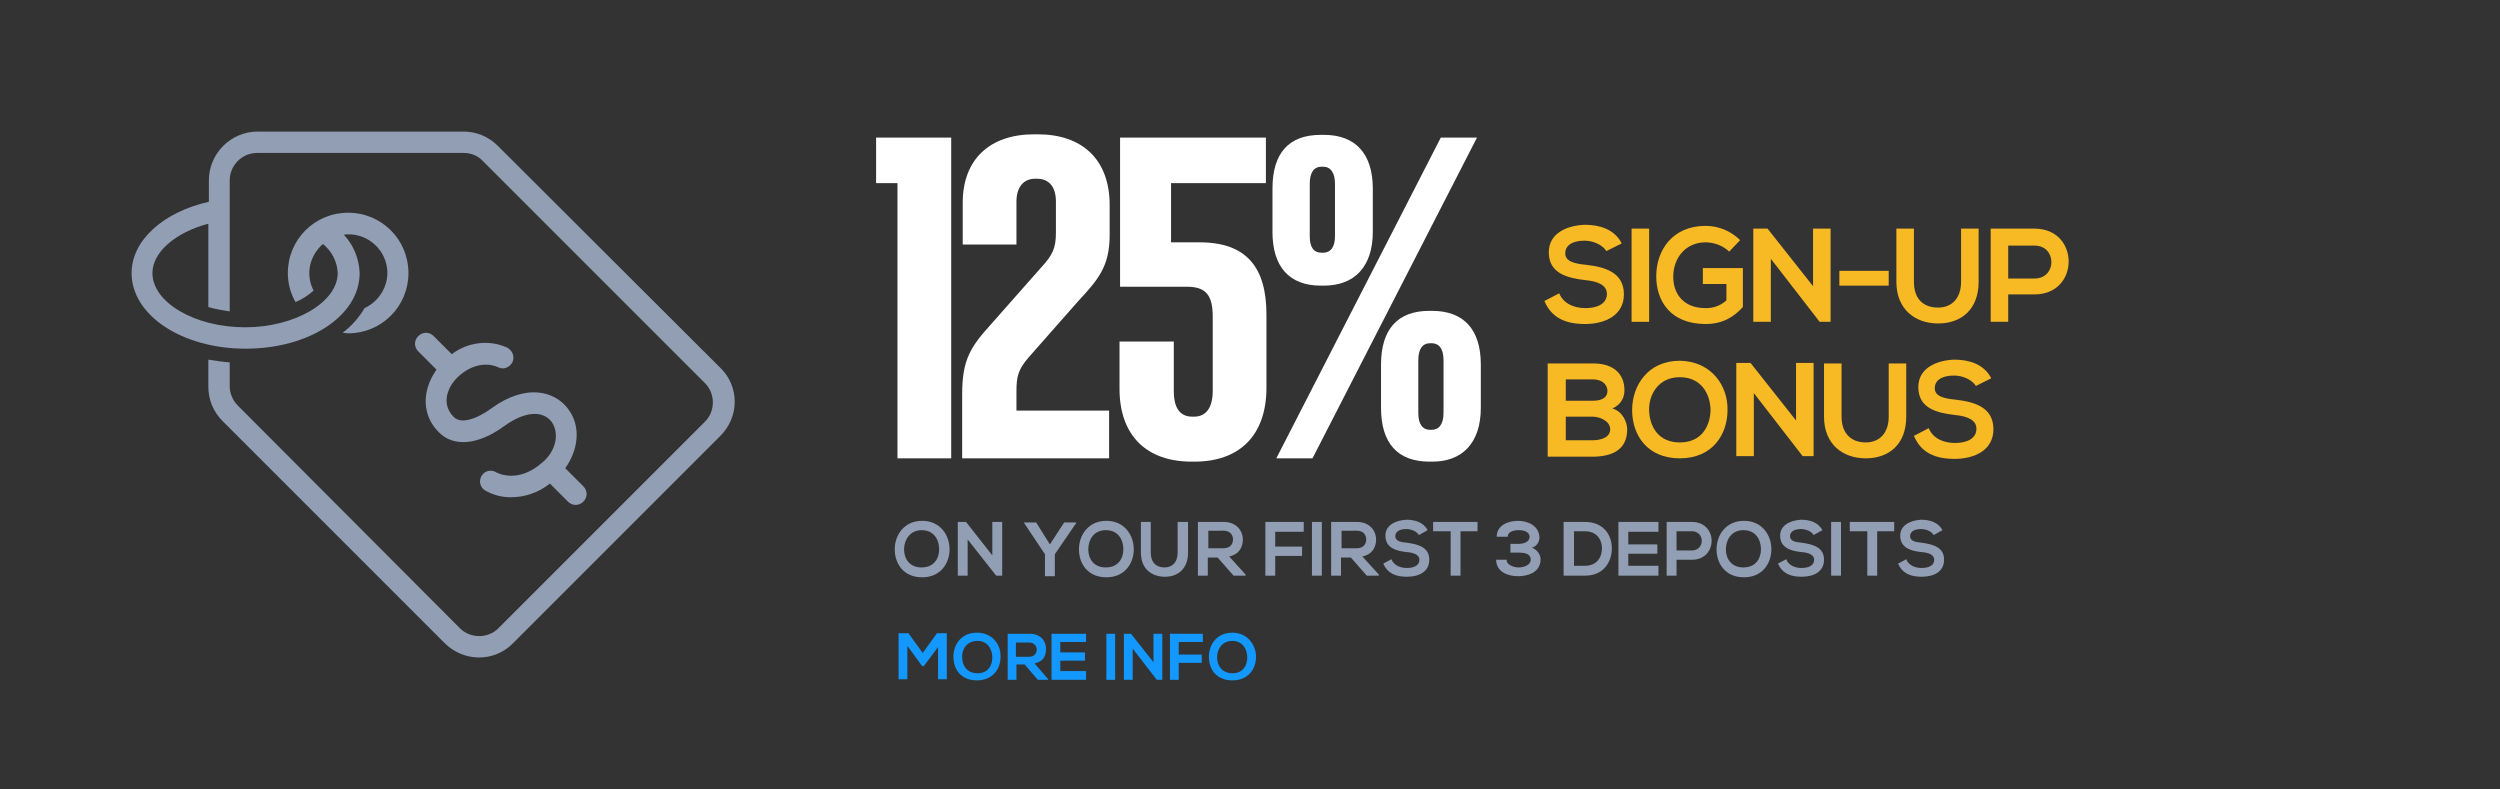 <?xml version="1.0" encoding="utf-8"?>
<!-- Generator: Adobe Illustrator 28.2.0, SVG Export Plug-In . SVG Version: 6.00 Build 0)  -->
<svg version="1.1" id="Layer_1" xmlns="http://www.w3.org/2000/svg" xmlns:xlink="http://www.w3.org/1999/xlink" x="0px" y="0px"
	 viewBox="0 0 456 144" style="enable-background:new 0 0 456 144;" xml:space="preserve">
<rect x="0" y="0" width="456" height="144" fill="#333333" stroke="none"/>
<style type="text/css">
	.st0{fill:none;}
	.st1{fill:#FFFFFF;}
	.st2{fill:#f7b924;}
	.st3{fill:#929EB4;}
	.st4{fill:#1298FF;}
</style>
<g>
	<rect id="Rectangle_2291_3_" y="0" class="st0" width="456" height="144"/>
	<g>
		<path class="st1" d="M159.8,33.4v-8.3h13.7v58.5h-9.8V33.4H159.8z"/>
		<path class="st1" d="M192.6,42.4v-5.6c0-2.8-1.3-4.2-3.5-4.2h-0.3c-2,0-3.4,1.4-3.4,4.2v7.8h-9.8V37c0-8,5-12.5,13-12.5h0.7
			c8,0,13.1,4.5,13.1,12.9v5.5c0,5.8-2.2,8.2-5.8,12.1l-8.9,10.1c-2,2.3-2.3,3.5-2.3,6.4v3.4h16.9v8.7h-26.8V71.9
			c0-6.4,1.6-8.7,5.3-12.8l9.1-10.3C192,46.5,192.6,45.3,192.6,42.4z"/>
		<path class="st1" d="M231,57.4v13.3c0,8.9-5.1,13.5-13.1,13.5h-0.6c-8,0-13.1-4.6-13.1-13.3v-8.6h9.9v9c0,3.5,1.4,4.7,3.4,4.7h0.3
			c2,0,3.4-1.4,3.4-4.7V57.7c0-3.9-1.3-5.4-4.7-5.4h-12.2V25.1h26.6v8.3h-17.3v10.8h5.2C227.4,44.2,231,48.8,231,57.4z"/>
		<path class="st1" d="M240.9,24.6h0.6c5.7,0,8.9,3.4,8.9,9.8v7.9c0,6.4-3.4,9.8-8.9,9.8h-0.6c-5.7,0-8.8-3.4-8.8-9.8v-7.9
			C232.1,27.9,235.1,24.6,240.9,24.6z M269.4,25.1l-30,58.5h-6.6l30-58.5H269.4z M241.3,30.4h-0.2c-1.4,0-2.2,1-2.2,3.1v9.6
			c0,2,0.7,3,2.2,3h0.2c1.4,0,2.2-1,2.2-3v-9.6C243.5,31.5,242.7,30.4,241.3,30.4z M260.7,56.7h0.5c5.8,0,8.9,3.4,8.9,9.8v7.9
			c0,6.4-3.4,9.8-8.8,9.8h-0.6c-5.8,0-8.8-3.4-8.8-9.8v-7.9C251.9,60.1,254.9,56.7,260.7,56.7z M261.1,62.6h-0.2
			c-1.4,0-2.2,1-2.2,3.1v9.6c0,2,0.7,3.1,2.2,3.1h0.2c1.3,0,2.2-0.9,2.2-3.1v-9.6C263.3,63.5,262.4,62.6,261.1,62.6z"/>
	</g>
	<g>
		<g>
			<path class="st2" d="M293,45.8c-0.6-1-2.2-1.9-4-1.9c-2.4,0-3.5,1-3.5,2.3c0,1.5,1.7,1.9,3.8,2.1c3.5,0.4,6.9,1.4,6.9,5.4
				c0,3.8-3.4,5.4-7.1,5.4c-3.5,0-6.1-1.1-7.4-4.2l2.7-1.4c0.8,1.9,2.7,2.7,4.8,2.7c2,0,3.9-0.7,3.9-2.6c0-1.6-1.7-2.3-3.9-2.5
				c-3.5-0.4-6.7-1.3-6.7-5.1c0-3.5,3.4-4.9,6.6-5c2.6,0,5.4,0.8,6.7,3.4L293,45.8z"/>
			<path class="st2" d="M297.6,58.7v-17h3.2v17H297.6z"/>
			<path class="st2" d="M315.4,45.9c-1.1-1.1-2.8-1.7-4.3-1.7c-3.6,0-5.9,2.8-5.9,6.3c0,2.8,1.6,5.7,5.9,5.7c1.3,0,2.5-0.3,3.8-1.4
				v-3h-4.3v-2.9h7.3V56c-1.7,1.9-3.8,3.1-6.8,3.1c-6.4,0-9-4.2-9-8.7c0-4.8,3-9.2,9-9.2c2.3,0,4.6,0.9,6.3,2.6L315.4,45.9z"/>
			<path class="st2" d="M330.7,41.7h3.2v17h-2v0L323,47.2v11.5h-3.2v-17h2.6l8.3,10.5V41.7z"/>
			<path class="st2" d="M335.5,49.4h9v2.7h-9V49.4z"/>
			<path class="st2" d="M360.9,41.7v9.7c0,5-3.1,7.6-7.4,7.6c-4.1,0-7.6-2.5-7.6-7.6v-9.7h3.2v9.7c0,3.1,1.7,4.7,4.4,4.7
				c2.6,0,4.2-1.8,4.2-4.7v-9.7H360.9z"/>
			<path class="st2" d="M371.1,53.7h-4.8v5h-3.2v-17c2.7,0,5.3,0,8,0C379.4,41.7,379.4,53.7,371.1,53.7z M366.3,50.8h4.8
				c4.1,0,4.1-6,0-6h-4.8V50.8z"/>
			<path class="st2" d="M296.3,71.2c0,1.3-0.6,2.6-2.2,3.3c2,0.6,2.7,2.7,2.7,3.8c0,3.8-2.8,5-6.4,5c-2.7,0-5.4,0-8.1,0v-17
				c2.7,0,5.4,0,8.1,0C293.8,66.2,296.3,67.8,296.3,71.2z M285.6,73.1h4.9c2,0,2.7-0.8,2.7-1.8c0-0.8-0.6-2.1-2.7-2.1h-4.9V73.1z
				 M285.6,80.3h4.9c1.3,0,3.2-0.4,3.2-2c0-1.5-1.9-2.3-3.2-2.3h-4.9V80.3z"/>
			<path class="st2" d="M315.1,74.8c0,4.4-2.7,8.8-8.7,8.8c-6,0-8.7-4.3-8.7-8.8c0-4.5,2.9-9,8.7-9
				C312.2,65.9,315.2,70.4,315.1,74.8z M300.8,74.9c0.1,2.8,1.6,5.8,5.6,5.8c4,0,5.5-3,5.6-5.8c0-2.9-1.6-6.1-5.6-6.1
				C302.4,68.8,300.7,72.1,300.8,74.9z"/>
			<path class="st2" d="M327.6,66.2h3.2v17h-2v0l-8.9-11.5v11.5h-3.2v-17h2.6l8.3,10.5V66.2z"/>
			<path class="st2" d="M347.7,66.3V76c0,5-3.1,7.6-7.4,7.6c-4.1,0-7.6-2.5-7.6-7.6v-9.7h3.2V76c0,3.1,1.8,4.7,4.4,4.7
				s4.2-1.8,4.2-4.7v-9.7H347.7z"/>
			<path class="st2" d="M360.4,70.4c-0.6-1-2.2-1.9-4-1.9c-2.4,0-3.5,1-3.5,2.3c0,1.5,1.7,1.9,3.8,2.1c3.5,0.4,6.9,1.4,6.9,5.4
				c0,3.8-3.4,5.4-7.1,5.4c-3.5,0-6.1-1.1-7.4-4.2l2.7-1.4c0.8,1.9,2.7,2.7,4.8,2.7c2,0,3.9-0.7,3.9-2.6c0-1.6-1.7-2.3-3.9-2.5
				c-3.5-0.4-6.7-1.3-6.7-5.1c0-3.5,3.4-4.9,6.6-5c2.6,0,5.4,0.8,6.7,3.4L360.4,70.4z"/>
		</g>
	</g>
	<g>
		<g>
			<path class="st3" d="M173.2,100.2c0,2.5-1.6,5.1-5,5.1s-5-2.5-5-5.1c0-2.6,1.7-5.2,5-5.2C171.5,95,173.2,97.6,173.2,100.2z
				 M164.9,100.2c0,1.6,0.9,3.3,3.2,3.3c2.3,0,3.2-1.7,3.2-3.3c0-1.7-0.9-3.5-3.2-3.5C165.9,96.7,164.9,98.6,164.9,100.2z"/>
			<path class="st3" d="M181,95.2h1.8v9.8h-1.1v0l-5.2-6.6v6.6h-1.8v-9.8h1.5l4.8,6.1V95.2z"/>
			<path class="st3" d="M191.5,99.3l2.6-4h2.2v0.1l-3.9,5.7v4h-1.8v-4l-3.8-5.7v-0.1h2.2L191.5,99.3z"/>
			<path class="st3" d="M206.8,100.2c0,2.5-1.6,5.1-5,5.1s-5-2.5-5-5.1c0-2.6,1.7-5.2,5-5.2C205.1,95,206.8,97.6,206.8,100.2z
				 M198.5,100.2c0,1.6,0.9,3.3,3.2,3.3c2.3,0,3.2-1.7,3.2-3.3c0-1.7-0.9-3.5-3.2-3.5C199.4,96.7,198.5,98.6,198.5,100.2z"/>
			<path class="st3" d="M216.7,95.2v5.6c0,2.9-1.8,4.4-4.2,4.4c-2.4,0-4.4-1.4-4.4-4.4v-5.6h1.8v5.6c0,1.8,1,2.7,2.5,2.7
				s2.4-1,2.4-2.7v-5.6H216.7z"/>
			<path class="st3" d="M227.2,105H225l-2.9-3.3h-1.8v3.3h-1.8v-9.8c1.6,0,3.1,0,4.7,0c2.3,0,3.5,1.6,3.5,3.2c0,1.3-0.6,2.7-2.5,3.1
				l3,3.3V105z M220.4,96.9v3.1h2.8c1.2,0,1.7-0.8,1.7-1.6s-0.5-1.6-1.7-1.6H220.4z"/>
			<path class="st3" d="M230.8,105v-9.8h7V97h-5.2v2.7h4.9v1.7h-4.9v3.6H230.8z"/>
			<path class="st3" d="M239.3,105v-9.8h1.8v9.8H239.3z"/>
			<path class="st3" d="M251.5,105h-2.2l-2.9-3.3h-1.8v3.3h-1.8v-9.8c1.6,0,3.1,0,4.7,0c2.3,0,3.5,1.6,3.5,3.2
				c0,1.3-0.6,2.7-2.5,3.1l3,3.3V105z M244.7,96.9v3.1h2.8c1.2,0,1.7-0.8,1.7-1.6s-0.5-1.6-1.7-1.6H244.7z"/>
			<path class="st3" d="M258.8,97.6c-0.3-0.6-1.3-1.1-2.3-1.1c-1.4,0-2,0.6-2,1.3c0,0.9,1,1.1,2.2,1.2c2,0.3,4,0.8,4,3.1
				c0,2.2-1.9,3.1-4.1,3.1c-2,0-3.5-0.6-4.3-2.4l1.5-0.8c0.4,1.1,1.6,1.6,2.8,1.6c1.2,0,2.3-0.4,2.3-1.5c0-0.9-1-1.3-2.3-1.4
				c-2-0.2-3.9-0.8-3.9-3c0-2,2-2.8,3.8-2.9c1.5,0,3.1,0.4,3.9,1.9L258.8,97.6z"/>
			<path class="st3" d="M264.5,96.9h-3.1v-1.7c2.8,0,5.2,0,8.1,0v1.7h-3.1v8.1h-1.8V96.9z"/>
			<path class="st3" d="M275.5,100.7v-1.5h1.4c1,0,2-0.3,2.1-1.2c0-0.6-0.4-1.3-2-1.3c-0.9,0-2,0.3-2,1.2H273c0-2.1,2.1-2.9,3.9-2.9
				c1.8,0,3.8,0.9,3.9,3c0,0.8-0.5,1.7-1.4,1.9c0.9,0.3,1.6,1.2,1.6,2.1c0,2.4-2.3,3.1-4.1,3.1c-1.9,0-4-0.8-4-3h1.9
				c0,1,1.4,1.4,2.2,1.4c0.9,0,2.2-0.4,2.2-1.4c0-0.6-0.3-1.3-2.1-1.3H275.5z"/>
			<path class="st3" d="M294,100c0,2.5-1.5,5-4.9,5c-1.2,0-2.6,0-3.9,0v-9.8c1.2,0,2.6,0,3.9,0C292.5,95.2,294,97.6,294,100z
				 M287.1,103.2h2c2.2,0,3.1-1.6,3.1-3.2c0-1.5-0.9-3.1-3.1-3.1h-2V103.2z"/>
			<path class="st3" d="M302.5,105h-7.3c0-3.3,0-6.5,0-9.8h7.3V97H297v2.3h5.3v1.7H297v2.2h5.5V105z"/>
			<path class="st3" d="M308.6,102.1h-2.8v2.9H304v-9.8c1.5,0,3.1,0,4.6,0C313.4,95.2,313.4,102.1,308.6,102.1z M305.8,100.4h2.8
				c2.4,0,2.4-3.5,0-3.5h-2.8V100.4z"/>
			<path class="st3" d="M323.1,100.2c0,2.5-1.6,5.1-5,5.1c-3.4,0-5-2.5-5-5.1c0-2.6,1.7-5.2,5-5.2C321.4,95,323.1,97.6,323.1,100.2z
				 M314.8,100.2c0,1.6,0.9,3.3,3.2,3.3s3.2-1.7,3.2-3.3c0-1.7-0.9-3.5-3.2-3.5S314.8,98.6,314.8,100.2z"/>
			<path class="st3" d="M330.8,97.6c-0.3-0.6-1.3-1.1-2.3-1.1c-1.4,0-2,0.6-2,1.3c0,0.9,1,1.1,2.2,1.2c2,0.3,4,0.8,4,3.1
				c0,2.2-1.9,3.1-4.1,3.1c-2,0-3.5-0.6-4.3-2.4l1.5-0.8c0.4,1.1,1.6,1.6,2.8,1.6c1.2,0,2.3-0.4,2.3-1.5c0-0.9-1-1.3-2.3-1.4
				c-2-0.2-3.9-0.8-3.9-3c0-2,2-2.8,3.8-2.9c1.5,0,3.1,0.4,3.9,1.9L330.8,97.6z"/>
			<path class="st3" d="M334,105v-9.8h1.8v9.8H334z"/>
			<path class="st3" d="M340.5,96.9h-3.1v-1.7c2.8,0,5.2,0,8.1,0v1.7h-3.1v8.1h-1.8V96.9z"/>
			<path class="st3" d="M352.7,97.6c-0.3-0.6-1.3-1.1-2.3-1.1c-1.4,0-2,0.6-2,1.3c0,0.9,1,1.1,2.2,1.2c2,0.3,4,0.8,4,3.1
				c0,2.2-1.9,3.1-4.1,3.1c-2,0-3.5-0.6-4.3-2.4l1.5-0.8c0.4,1.1,1.6,1.6,2.8,1.6c1.2,0,2.3-0.4,2.3-1.5c0-0.9-1-1.3-2.3-1.4
				c-2-0.2-3.9-0.8-3.9-3c0-2,2-2.8,3.8-2.9c1.5,0,3.1,0.4,3.9,1.9L352.7,97.6z"/>
		</g>
	</g>
	<g>
		<g>
			<path class="st4" d="M171.2,117.9l-2.7,3.6h-0.3l-2.7-3.7v6.1h-1.6v-8.4h1.8l2.6,3.6l2.6-3.6h1.8v8.4h-1.6V117.9z"/>
			<path class="st4" d="M182.5,119.8c0,2.2-1.4,4.3-4.3,4.3c-3,0-4.3-2.1-4.3-4.3c0-2.2,1.4-4.4,4.3-4.4
				C181.1,115.4,182.6,117.7,182.5,119.8z M175.5,119.9c0,1.4,0.8,2.9,2.8,2.9c2,0,2.7-1.5,2.7-2.9c0-1.4-0.8-3-2.7-3
				C176.3,116.9,175.4,118.5,175.5,119.9z"/>
			<path class="st4" d="M191.2,124h-1.9l-2.4-2.8h-1.5v2.8h-1.6v-8.4c1.3,0,2.7,0,4,0c2,0,3,1.3,3,2.8c0,1.2-0.5,2.3-2.1,2.6
				l2.5,2.9V124z M185.3,117.1v2.7h2.4c1,0,1.4-0.7,1.4-1.3s-0.4-1.3-1.4-1.3H185.3z"/>
			<path class="st4" d="M198.1,124h-6.3c0-2.8,0-5.6,0-8.4h6.3v1.5h-4.7v1.9h4.5v1.5h-4.5v1.9h4.7V124z"/>
			<path class="st4" d="M201.8,124v-8.4h1.6v8.4H201.8z"/>
			<path class="st4" d="M210.4,115.6h1.6v8.4h-1v0l-4.4-5.7v5.7H205v-8.4h1.3l4.1,5.2V115.6z"/>
			<path class="st4" d="M213.4,124v-8.4h6v1.5H215v2.3h4.2v1.5H215v3.1H213.4z"/>
			<path class="st4" d="M229.1,119.8c0,2.2-1.4,4.3-4.3,4.3c-3,0-4.3-2.1-4.3-4.3c0-2.2,1.4-4.4,4.3-4.4
				C227.6,115.4,229.1,117.7,229.1,119.8z M222,119.9c0,1.4,0.8,2.9,2.8,2.9c2,0,2.7-1.5,2.7-2.9c0-1.4-0.8-3-2.7-3
				C222.8,116.9,222,118.5,222,119.9z"/>
		</g>
	</g>
	<rect id="Rectangle_2291_4_" y="0" class="st0" width="456" height="144"/>
	<g id="Group_901_3_">
		<path id="Path_1716_3_" class="st3" d="M131.4,67.1L90.8,26.6c-1.7-1.7-3.9-2.6-6.3-2.6H47c-4.9,0-8.9,4-8.9,8.9v3.9
			c-8.4,1.9-14.1,7.1-14.1,13c0,7.7,9.2,13.8,20.8,13.8s20.8-6,20.8-13.8c-0.1-2.6-1.1-5.1-2.9-7c3.9-0.5,7.4,2.3,7.9,6.1
			c0.4,3-1.3,6-4.1,7.3c-1,1.7-2.4,3.3-4,4.5c0.3,0,0.7,0.1,1,0.1c6.1,0,11-4.9,11-11s-4.9-11-11-11s-11,4.9-11,11
			c0,1.9,0.5,3.7,1.4,5.3c1.2-0.5,2.3-1.2,3.3-2.1c-1.5-2.9-0.8-6.3,1.7-8.5c1.6,1.3,2.6,3.2,2.7,5.3c0,5.3-7.8,9.9-16.9,9.9
			s-16.9-4.5-16.9-9.9c0-3.8,4.2-7.4,10.2-9V56c1.3,0.4,2.6,0.6,3.9,0.8V32.9c0-2.7,2.2-5,5-5h37.7c1.3,0,2.6,0.5,3.5,1.5l40.5,40.5
			c1.9,1.9,1.9,5.1,0,7l0,0l-37.7,37.7c-1.9,1.9-5.1,1.9-7,0l0,0L43.4,74c-0.9-0.9-1.5-2.2-1.5-3.5v-4.4c-1.3-0.1-2.6-0.3-3.9-0.5
			v4.9c0,2.4,0.9,4.6,2.6,6.3l40.5,40.5c3.5,3.5,9.1,3.5,12.5,0l37.7-37.7C134.9,76.1,134.9,70.5,131.4,67.1L131.4,67.1z"/>
		<path id="Path_1717_3_" class="st3" d="M90.9,67c1,0.5,2.1,0,2.6-1l0,0c0.2-0.5,0.2-1,0-1.5s-0.6-0.9-1-1.1
			c-3.3-1.5-7.2-1-10.1,1.2l-3.3-3.3c-0.8-0.8-2-0.8-2.8,0c-0.8,0.8-0.8,2,0,2.8l3.3,3.3c0,0.1-0.1,0.1-0.1,0.2
			c-2.6,3.8-2.5,8.2,0.5,11.2c2.7,2.8,7.2,2.4,12-1.1c3.6-2.6,6.8-2.9,8.5-0.9c1.4,1.7,1.3,5-1.4,7.4c-4.6,4.2-8.4,2-8.5,2
			c-0.9-0.6-2.1-0.4-2.7,0.5c-0.6,0.9-0.4,2.1,0.5,2.7c1.5,0.9,3.1,1.3,4.8,1.3c2.6,0,5.1-0.9,7.1-2.5l3.3,3.3c0.8,0.8,2,0.8,2.8,0
			c0.8-0.8,0.8-2,0-2.8l-3.3-3.3c2.3-3.2,3.1-7.7,0.3-11.1c-2.3-2.8-7.3-4.5-13.8,0.2c-0.8,0.6-5,3.5-6.9,1.5
			c-2.4-2.5-0.7-5.4-0.1-6.2C84.4,67.4,87.8,65.6,90.9,67z"/>
	</g>
</g>
</svg>
